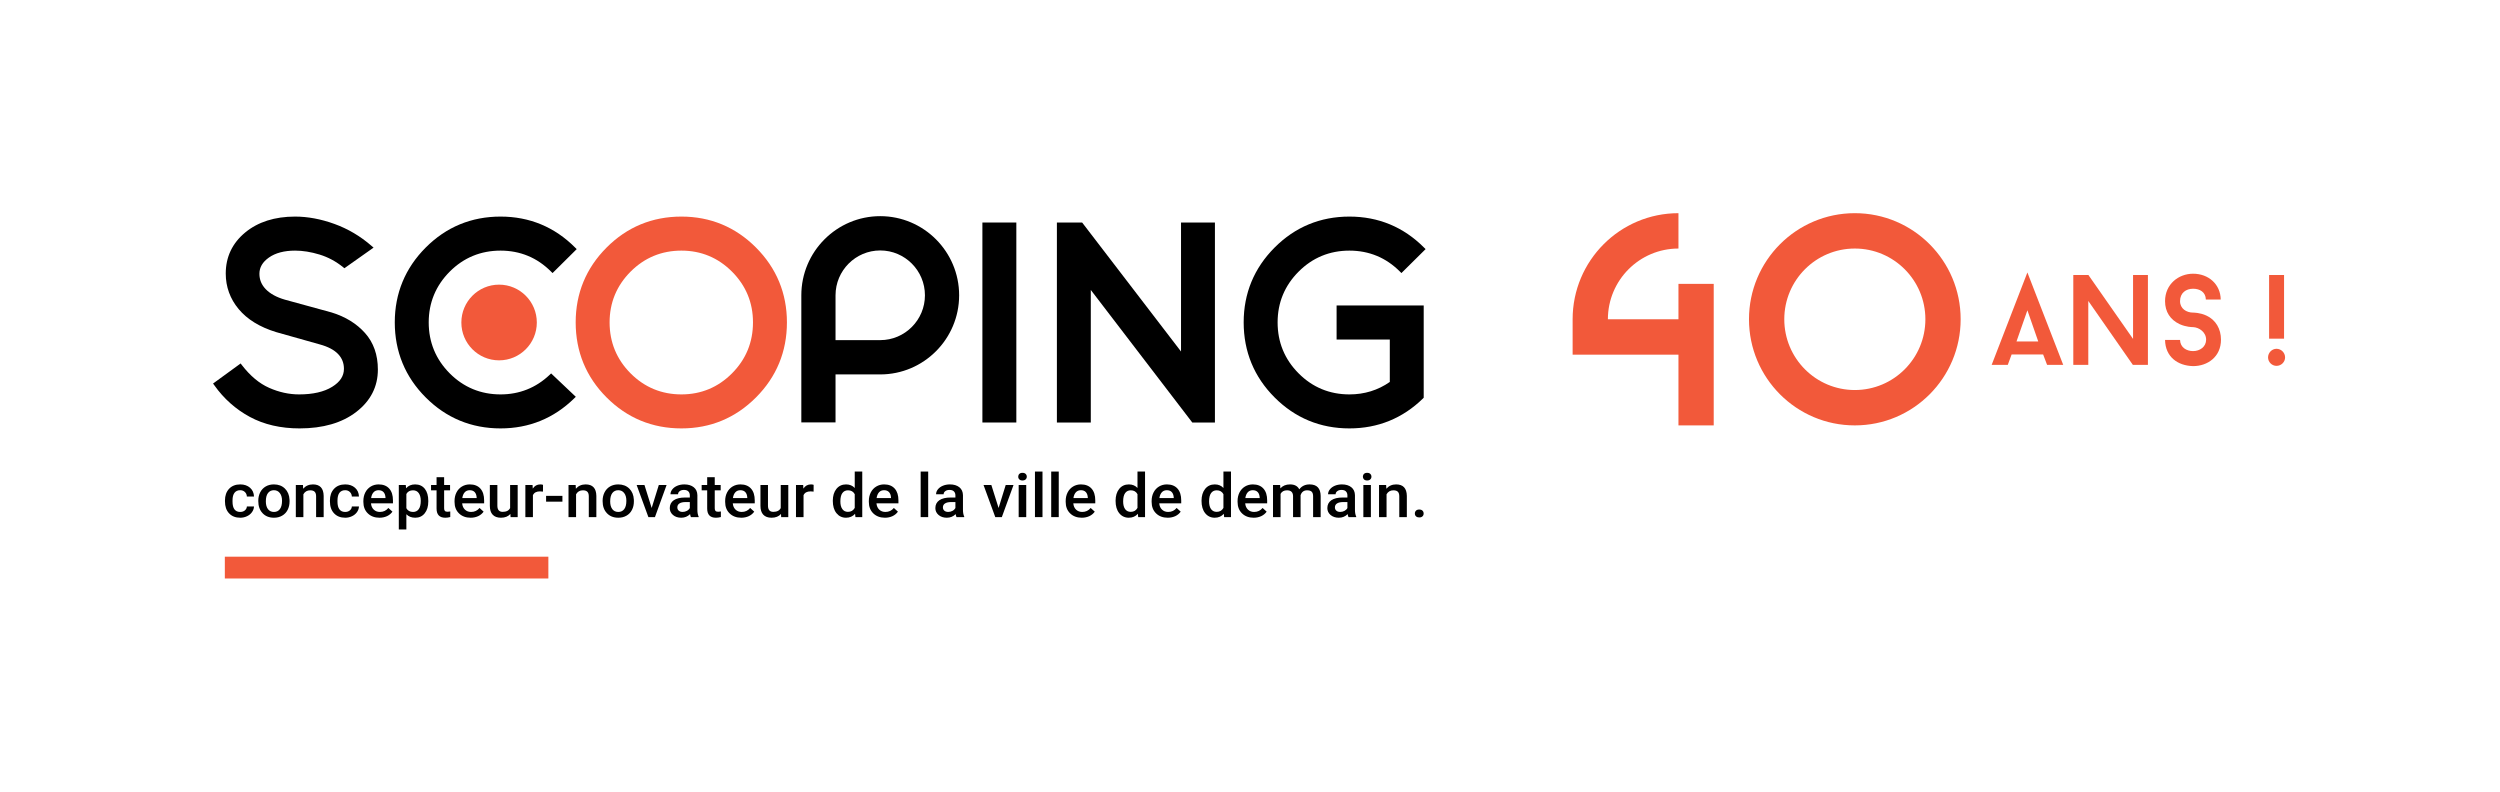 <?xml version="1.0" encoding="UTF-8"?>
<svg xmlns="http://www.w3.org/2000/svg" xmlns:xlink="http://www.w3.org/1999/xlink" width="300px" height="95px" viewBox="0 0 301 95" version="1.1">
<g id="surface1">
<path style=" stroke:none;fill-rule:nonzero;fill:rgb(94.902%,34.902%,22.745%);fill-opacity:1;" d="M 245.992 42.516 L 242.199 42.516 L 241.738 43.77 L 239.797 43.77 L 244.098 32.645 L 248.41 43.77 L 246.469 43.77 Z M 242.785 40.957 L 245.406 40.957 L 244.098 37.203 Z M 242.785 40.957 "/>
<path style=" stroke:none;fill-rule:nonzero;fill:rgb(94.902%,34.902%,22.745%);fill-opacity:1;" d="M 258.609 43.77 L 256.793 43.77 L 251.43 36.074 L 251.43 43.77 L 249.625 43.77 L 249.625 32.953 L 251.445 32.953 L 256.82 40.648 L 256.82 32.953 L 258.609 32.953 Z M 258.609 43.77 "/>
<path style=" stroke:none;fill-rule:nonzero;fill:rgb(94.902%,34.902%,22.745%);fill-opacity:1;" d="M 260.672 40.77 L 262.477 40.77 C 262.504 41.668 263.246 42.113 264.047 42.113 C 264.879 42.113 265.617 41.59 265.617 40.738 C 265.617 39.828 264.77 39.258 264.047 39.227 C 263.953 39.227 263.215 39.227 262.43 38.871 C 261.305 38.344 260.672 37.387 260.672 36.105 C 260.672 34.051 262.305 32.797 264.047 32.797 C 265.91 32.797 267.344 34.066 267.375 35.902 L 265.586 35.902 C 265.559 35.008 264.863 34.605 264.047 34.605 C 263.199 34.605 262.477 35.102 262.477 36.105 C 262.477 37 263.246 37.48 264.047 37.48 C 264.125 37.48 264.879 37.48 265.648 37.836 C 266.789 38.359 267.406 39.457 267.406 40.738 C 267.406 42.809 265.789 43.922 264.047 43.922 C 262.184 43.875 260.703 42.797 260.672 40.77 Z M 260.672 40.77 "/>
<path style=" stroke:none;fill-rule:nonzero;fill:rgb(94.902%,34.902%,22.745%);fill-opacity:1;" d="M 275.125 42.871 C 275.125 43.43 274.66 43.891 274.09 43.891 C 273.535 43.891 273.074 43.43 273.074 42.871 C 273.074 42.316 273.535 41.836 274.09 41.836 C 274.66 41.836 275.125 42.316 275.125 42.871 Z M 275 32.953 L 275 40.617 L 273.199 40.617 L 273.199 32.953 Z M 275 32.953 "/>
<path style=" stroke:none;fill-rule:nonzero;fill:rgb(0%,0%,0%);fill-opacity:1;" d="M 28.918 61.48 C 29.145 61.48 29.336 61.418 29.484 61.293 C 29.633 61.164 29.715 61.012 29.723 60.824 L 30.582 60.824 C 30.57 61.062 30.492 61.289 30.344 61.496 C 30.199 61.707 30 61.871 29.746 61.992 C 29.496 62.113 29.223 62.176 28.93 62.176 C 28.363 62.176 27.914 62 27.582 61.648 C 27.25 61.301 27.086 60.816 27.086 60.199 L 27.086 60.109 C 27.086 59.52 27.25 59.051 27.578 58.695 C 27.91 58.344 28.355 58.164 28.926 58.164 C 29.406 58.164 29.801 58.301 30.105 58.566 C 30.406 58.836 30.566 59.188 30.582 59.625 L 29.723 59.625 C 29.715 59.402 29.633 59.219 29.484 59.078 C 29.336 58.934 29.148 58.863 28.918 58.863 C 28.625 58.863 28.398 58.965 28.238 59.168 C 28.078 59.371 27.996 59.68 27.996 60.094 L 27.996 60.234 C 27.996 60.652 28.074 60.965 28.23 61.172 C 28.391 61.379 28.621 61.48 28.918 61.48 Z M 28.918 61.48 "/>
<path style=" stroke:none;fill-rule:nonzero;fill:rgb(0%,0%,0%);fill-opacity:1;" d="M 31.098 60.133 C 31.098 59.754 31.176 59.414 31.332 59.109 C 31.488 58.809 31.711 58.574 31.996 58.41 C 32.281 58.246 32.605 58.164 32.977 58.164 C 33.523 58.164 33.965 58.332 34.305 58.668 C 34.648 59.004 34.832 59.449 34.859 60.008 L 34.863 60.211 C 34.863 60.59 34.785 60.93 34.633 61.23 C 34.477 61.531 34.258 61.762 33.973 61.926 C 33.688 62.094 33.359 62.176 32.984 62.176 C 32.41 62.176 31.953 61.992 31.613 61.629 C 31.27 61.266 31.098 60.781 31.098 60.176 Z M 32.008 60.211 C 32.008 60.605 32.094 60.918 32.266 61.145 C 32.438 61.367 32.676 61.48 32.984 61.48 C 33.289 61.48 33.527 61.367 33.699 61.137 C 33.871 60.91 33.957 60.574 33.957 60.133 C 33.957 59.742 33.867 59.434 33.691 59.207 C 33.516 58.977 33.277 58.863 32.977 58.863 C 32.68 58.863 32.445 58.977 32.27 59.199 C 32.094 59.426 32.008 59.762 32.008 60.211 Z M 32.008 60.211 "/>
<path style=" stroke:none;fill-rule:nonzero;fill:rgb(0%,0%,0%);fill-opacity:1;" d="M 36.477 58.238 L 36.5 58.684 C 36.801 58.34 37.195 58.164 37.68 58.164 C 38.523 58.164 38.953 58.625 38.969 59.547 L 38.969 62.102 L 38.059 62.102 L 38.059 59.598 C 38.059 59.352 38.004 59.172 37.891 59.055 C 37.781 58.938 37.598 58.875 37.348 58.875 C 36.98 58.875 36.707 59.035 36.527 59.352 L 36.527 62.102 L 35.617 62.102 L 35.617 58.238 Z M 36.477 58.238 "/>
<path style=" stroke:none;fill-rule:nonzero;fill:rgb(0%,0%,0%);fill-opacity:1;" d="M 41.559 61.48 C 41.785 61.48 41.973 61.418 42.121 61.293 C 42.273 61.164 42.352 61.012 42.363 60.824 L 43.219 60.824 C 43.211 61.062 43.129 61.289 42.984 61.496 C 42.836 61.707 42.637 61.871 42.383 61.992 C 42.133 62.113 41.859 62.176 41.57 62.176 C 41 62.176 40.555 62 40.223 61.648 C 39.891 61.301 39.723 60.816 39.723 60.199 L 39.723 60.109 C 39.723 59.52 39.887 59.051 40.219 58.695 C 40.547 58.344 40.996 58.164 41.566 58.164 C 42.047 58.164 42.438 58.301 42.742 58.566 C 43.047 58.836 43.203 59.188 43.219 59.625 L 42.363 59.625 C 42.352 59.402 42.273 59.219 42.125 59.078 C 41.977 58.934 41.785 58.863 41.559 58.863 C 41.262 58.863 41.035 58.965 40.875 59.168 C 40.715 59.371 40.637 59.68 40.633 60.094 L 40.633 60.234 C 40.633 60.652 40.711 60.965 40.871 61.172 C 41.027 61.379 41.258 61.48 41.559 61.48 Z M 41.559 61.48 "/>
<path style=" stroke:none;fill-rule:nonzero;fill:rgb(0%,0%,0%);fill-opacity:1;" d="M 45.688 62.176 C 45.113 62.176 44.645 62 44.289 61.656 C 43.93 61.309 43.75 60.848 43.75 60.27 L 43.75 60.164 C 43.75 59.777 43.828 59.434 43.984 59.129 C 44.141 58.824 44.359 58.59 44.641 58.418 C 44.922 58.25 45.238 58.164 45.586 58.164 C 46.137 58.164 46.562 58.332 46.863 58.668 C 47.164 59.004 47.312 59.48 47.312 60.094 L 47.312 60.445 L 44.668 60.445 C 44.695 60.766 44.805 61.016 45.004 61.203 C 45.199 61.387 45.445 61.48 45.742 61.48 C 46.16 61.48 46.496 61.32 46.758 61 L 47.25 61.445 C 47.086 61.676 46.871 61.855 46.602 61.984 C 46.328 62.109 46.027 62.176 45.688 62.176 Z M 45.582 58.863 C 45.332 58.863 45.129 58.945 44.977 59.113 C 44.824 59.281 44.723 59.512 44.684 59.809 L 46.414 59.809 L 46.414 59.746 C 46.395 59.453 46.312 59.234 46.172 59.086 C 46.031 58.938 45.832 58.863 45.582 58.863 Z M 45.582 58.863 "/>
<path style=" stroke:none;fill-rule:nonzero;fill:rgb(0%,0%,0%);fill-opacity:1;" d="M 51.566 60.211 C 51.566 60.809 51.422 61.285 51.137 61.641 C 50.855 61.996 50.473 62.176 49.992 62.176 C 49.551 62.176 49.195 62.035 48.926 61.758 L 48.926 63.59 L 48.016 63.59 L 48.016 58.238 L 48.855 58.238 L 48.895 58.629 C 49.16 58.32 49.523 58.164 49.98 58.164 C 50.477 58.164 50.863 58.34 51.145 58.691 C 51.426 59.043 51.566 59.531 51.566 60.156 Z M 50.66 60.133 C 50.66 59.75 50.578 59.441 50.418 59.215 C 50.258 58.988 50.027 58.875 49.727 58.875 C 49.355 58.875 49.09 59.023 48.926 59.316 L 48.926 61.031 C 49.09 61.332 49.359 61.48 49.734 61.48 C 50.023 61.48 50.25 61.371 50.414 61.148 C 50.578 60.926 50.66 60.586 50.66 60.133 Z M 50.66 60.133 "/>
<path style=" stroke:none;fill-rule:nonzero;fill:rgb(0%,0%,0%);fill-opacity:1;" d="M 53.473 57.297 L 53.473 58.238 L 54.188 58.238 L 54.188 58.879 L 53.473 58.879 L 53.473 61.039 C 53.473 61.188 53.504 61.293 53.566 61.359 C 53.625 61.422 53.734 61.457 53.891 61.457 C 53.996 61.457 54.102 61.445 54.211 61.422 L 54.211 62.094 C 54.004 62.148 53.805 62.176 53.613 62.176 C 52.914 62.176 52.562 61.805 52.562 61.07 L 52.562 58.879 L 51.898 58.879 L 51.898 58.238 L 52.562 58.238 L 52.562 57.297 Z M 53.473 57.297 "/>
<path style=" stroke:none;fill-rule:nonzero;fill:rgb(0%,0%,0%);fill-opacity:1;" d="M 56.668 62.176 C 56.09 62.176 55.621 62 55.266 61.656 C 54.906 61.309 54.727 60.848 54.727 60.27 L 54.727 60.164 C 54.727 59.777 54.805 59.434 54.961 59.129 C 55.117 58.824 55.336 58.59 55.617 58.418 C 55.898 58.25 56.215 58.164 56.562 58.164 C 57.113 58.164 57.539 58.332 57.84 58.668 C 58.141 59.004 58.289 59.48 58.289 60.094 L 58.289 60.445 L 55.645 60.445 C 55.672 60.766 55.785 61.016 55.98 61.203 C 56.176 61.387 56.422 61.48 56.719 61.48 C 57.137 61.48 57.473 61.32 57.738 61 L 58.227 61.445 C 58.062 61.676 57.848 61.855 57.578 61.984 C 57.305 62.109 57.004 62.176 56.668 62.176 Z M 56.559 58.863 C 56.309 58.863 56.105 58.945 55.953 59.113 C 55.801 59.281 55.703 59.512 55.66 59.809 L 57.391 59.809 L 57.391 59.746 C 57.371 59.453 57.289 59.234 57.148 59.086 C 57.008 58.938 56.809 58.863 56.559 58.863 Z M 56.559 58.863 "/>
<path style=" stroke:none;fill-rule:nonzero;fill:rgb(0%,0%,0%);fill-opacity:1;" d="M 61.449 61.723 C 61.184 62.023 60.801 62.176 60.312 62.176 C 59.871 62.176 59.539 62.051 59.312 61.805 C 59.086 61.562 58.977 61.207 58.977 60.742 L 58.977 58.238 L 59.883 58.238 L 59.883 60.73 C 59.883 61.223 60.098 61.469 60.523 61.469 C 60.965 61.469 61.266 61.316 61.418 61.012 L 61.418 58.238 L 62.328 58.238 L 62.328 62.102 L 61.473 62.102 Z M 61.449 61.723 "/>
<path style=" stroke:none;fill-rule:nonzero;fill:rgb(0%,0%,0%);fill-opacity:1;" d="M 65.375 59.031 C 65.254 59.012 65.133 59.004 65.004 59.004 C 64.586 59.004 64.309 59.152 64.164 59.461 L 64.164 62.102 L 63.254 62.102 L 63.254 58.238 L 64.121 58.238 L 64.145 58.668 C 64.363 58.332 64.668 58.164 65.055 58.164 C 65.188 58.164 65.293 58.184 65.379 58.215 Z M 65.375 59.031 "/>
<path style=" stroke:none;fill-rule:nonzero;fill:rgb(0%,0%,0%);fill-opacity:1;" d="M 67.715 60.242 L 65.75 60.242 L 65.75 59.543 L 67.715 59.543 Z M 67.715 60.242 "/>
<path style=" stroke:none;fill-rule:nonzero;fill:rgb(0%,0%,0%);fill-opacity:1;" d="M 69.309 58.238 L 69.336 58.684 C 69.633 58.34 70.027 58.164 70.512 58.164 C 71.355 58.164 71.785 58.625 71.801 59.547 L 71.801 62.102 L 70.891 62.102 L 70.891 59.598 C 70.891 59.352 70.836 59.172 70.723 59.055 C 70.613 58.938 70.434 58.875 70.18 58.875 C 69.812 58.875 69.539 59.035 69.359 59.352 L 69.359 62.102 L 68.449 62.102 L 68.449 58.238 Z M 69.309 58.238 "/>
<path style=" stroke:none;fill-rule:nonzero;fill:rgb(0%,0%,0%);fill-opacity:1;" d="M 72.555 60.133 C 72.555 59.754 72.637 59.414 72.793 59.109 C 72.949 58.809 73.172 58.574 73.453 58.41 C 73.738 58.246 74.066 58.164 74.434 58.164 C 74.98 58.164 75.426 58.332 75.766 58.668 C 76.105 59.004 76.289 59.449 76.316 60.008 L 76.32 60.211 C 76.32 60.59 76.246 60.93 76.09 61.23 C 75.938 61.531 75.719 61.762 75.434 61.926 C 75.148 62.094 74.816 62.176 74.441 62.176 C 73.871 62.176 73.414 61.992 73.07 61.629 C 72.727 61.266 72.555 60.781 72.555 60.176 Z M 73.465 60.211 C 73.465 60.605 73.551 60.918 73.723 61.145 C 73.895 61.367 74.137 61.48 74.441 61.48 C 74.75 61.48 74.988 61.367 75.16 61.137 C 75.332 60.91 75.414 60.574 75.414 60.133 C 75.414 59.742 75.328 59.434 75.152 59.207 C 74.977 58.977 74.738 58.863 74.434 58.863 C 74.137 58.863 73.902 58.977 73.727 59.199 C 73.555 59.426 73.465 59.762 73.465 60.211 Z M 73.465 60.211 "/>
<path style=" stroke:none;fill-rule:nonzero;fill:rgb(0%,0%,0%);fill-opacity:1;" d="M 78.461 61.004 L 79.32 58.238 L 80.258 58.238 L 78.855 62.102 L 78.066 62.102 L 76.652 58.238 L 77.594 58.238 Z M 78.461 61.004 "/>
<path style=" stroke:none;fill-rule:nonzero;fill:rgb(0%,0%,0%);fill-opacity:1;" d="M 83.188 62.102 C 83.148 62.027 83.113 61.91 83.086 61.742 C 82.793 62.031 82.441 62.176 82.02 62.176 C 81.613 62.176 81.281 62.062 81.027 61.844 C 80.77 61.621 80.641 61.348 80.641 61.02 C 80.641 60.609 80.801 60.293 81.121 60.07 C 81.441 59.852 81.898 59.742 82.496 59.742 L 83.055 59.742 L 83.055 59.488 C 83.055 59.289 82.996 59.129 82.879 59.008 C 82.762 58.887 82.582 58.828 82.344 58.828 C 82.137 58.828 81.965 58.875 81.836 58.977 C 81.703 59.074 81.637 59.199 81.637 59.352 L 80.727 59.352 C 80.727 59.141 80.801 58.941 80.949 58.758 C 81.094 58.574 81.293 58.43 81.547 58.324 C 81.801 58.219 82.082 58.164 82.395 58.164 C 82.871 58.164 83.246 58.281 83.531 58.508 C 83.812 58.734 83.957 59.055 83.965 59.465 L 83.965 61.211 C 83.965 61.559 84.016 61.836 84.117 62.043 L 84.117 62.102 Z M 82.188 61.477 C 82.371 61.477 82.539 61.438 82.695 61.352 C 82.855 61.27 82.973 61.156 83.055 61.016 L 83.055 60.289 L 82.562 60.289 C 82.227 60.289 81.973 60.344 81.805 60.457 C 81.633 60.566 81.551 60.727 81.551 60.93 C 81.551 61.098 81.609 61.23 81.723 61.328 C 81.84 61.43 81.996 61.477 82.188 61.477 Z M 82.188 61.477 "/>
<path style=" stroke:none;fill-rule:nonzero;fill:rgb(0%,0%,0%);fill-opacity:1;" d="M 86.055 57.297 L 86.055 58.238 L 86.77 58.238 L 86.77 58.879 L 86.055 58.879 L 86.055 61.039 C 86.055 61.188 86.086 61.293 86.148 61.359 C 86.207 61.422 86.316 61.457 86.477 61.457 C 86.578 61.457 86.688 61.445 86.793 61.422 L 86.793 62.094 C 86.586 62.148 86.387 62.176 86.195 62.176 C 85.496 62.176 85.145 61.805 85.145 61.07 L 85.145 58.879 L 84.48 58.879 L 84.48 58.238 L 85.145 58.238 L 85.145 57.297 Z M 86.055 57.297 "/>
<path style=" stroke:none;fill-rule:nonzero;fill:rgb(0%,0%,0%);fill-opacity:1;" d="M 89.25 62.176 C 88.672 62.176 88.203 62 87.848 61.656 C 87.488 61.309 87.309 60.848 87.309 60.27 L 87.309 60.164 C 87.309 59.777 87.387 59.434 87.543 59.129 C 87.699 58.824 87.918 58.59 88.199 58.418 C 88.48 58.25 88.797 58.164 89.145 58.164 C 89.695 58.164 90.121 58.332 90.422 58.668 C 90.723 59.004 90.871 59.48 90.871 60.094 L 90.871 60.445 L 88.227 60.445 C 88.254 60.766 88.367 61.016 88.562 61.203 C 88.758 61.387 89.004 61.48 89.301 61.48 C 89.719 61.48 90.059 61.32 90.32 61 L 90.809 61.445 C 90.648 61.676 90.43 61.855 90.16 61.984 C 89.891 62.109 89.586 62.176 89.25 62.176 Z M 89.141 58.863 C 88.891 58.863 88.688 58.945 88.535 59.113 C 88.383 59.281 88.285 59.512 88.242 59.809 L 89.973 59.809 L 89.973 59.746 C 89.953 59.453 89.875 59.234 89.73 59.086 C 89.59 58.938 89.391 58.863 89.141 58.863 Z M 89.141 58.863 "/>
<path style=" stroke:none;fill-rule:nonzero;fill:rgb(0%,0%,0%);fill-opacity:1;" d="M 94.031 61.723 C 93.766 62.023 93.383 62.176 92.895 62.176 C 92.453 62.176 92.121 62.051 91.895 61.805 C 91.668 61.562 91.559 61.207 91.559 60.742 L 91.559 58.238 L 92.465 58.238 L 92.465 60.73 C 92.465 61.223 92.68 61.469 93.105 61.469 C 93.547 61.469 93.848 61.316 94 61.012 L 94 58.238 L 94.91 58.238 L 94.91 62.102 L 94.055 62.102 Z M 94.031 61.723 "/>
<path style=" stroke:none;fill-rule:nonzero;fill:rgb(0%,0%,0%);fill-opacity:1;" d="M 97.957 59.031 C 97.836 59.012 97.715 59.004 97.586 59.004 C 97.168 59.004 96.891 59.152 96.746 59.461 L 96.746 62.102 L 95.836 62.102 L 95.836 58.238 L 96.703 58.238 L 96.727 58.668 C 96.945 58.332 97.25 58.164 97.641 58.164 C 97.77 58.164 97.875 58.184 97.961 58.215 Z M 97.957 59.031 "/>
<path style=" stroke:none;fill-rule:nonzero;fill:rgb(0%,0%,0%);fill-opacity:1;" d="M 100.27 60.141 C 100.27 59.547 100.414 59.066 100.703 58.707 C 100.992 58.348 101.383 58.164 101.867 58.164 C 102.297 58.164 102.645 58.309 102.91 58.594 L 102.91 56.617 L 103.816 56.617 L 103.816 62.102 L 102.996 62.102 L 102.949 61.703 C 102.676 62.016 102.312 62.176 101.859 62.176 C 101.387 62.176 101.004 61.992 100.711 61.629 C 100.414 61.262 100.27 60.77 100.27 60.141 Z M 101.18 60.215 C 101.18 60.609 101.258 60.914 101.418 61.137 C 101.574 61.355 101.801 61.469 102.094 61.469 C 102.465 61.469 102.734 61.309 102.91 60.992 L 102.91 59.34 C 102.742 59.031 102.473 58.875 102.102 58.875 C 101.805 58.875 101.578 58.988 101.418 59.211 C 101.258 59.434 101.18 59.77 101.18 60.215 Z M 101.18 60.215 "/>
<path style=" stroke:none;fill-rule:nonzero;fill:rgb(0%,0%,0%);fill-opacity:1;" d="M 106.551 62.176 C 105.973 62.176 105.508 62 105.148 61.656 C 104.789 61.309 104.609 60.848 104.609 60.27 L 104.609 60.164 C 104.609 59.777 104.688 59.434 104.844 59.129 C 105 58.824 105.219 58.59 105.504 58.418 C 105.785 58.25 106.098 58.164 106.445 58.164 C 106.996 58.164 107.422 58.332 107.723 58.668 C 108.023 59.004 108.172 59.48 108.172 60.094 L 108.172 60.445 L 105.527 60.445 C 105.555 60.766 105.668 61.016 105.863 61.203 C 106.059 61.387 106.305 61.48 106.602 61.48 C 107.02 61.48 107.359 61.32 107.621 61 L 108.109 61.445 C 107.949 61.676 107.73 61.855 107.461 61.984 C 107.191 62.109 106.887 62.176 106.551 62.176 Z M 106.441 58.863 C 106.191 58.863 105.988 58.945 105.836 59.113 C 105.684 59.281 105.586 59.512 105.543 59.809 L 107.277 59.809 L 107.277 59.746 C 107.258 59.453 107.176 59.234 107.031 59.086 C 106.891 58.938 106.691 58.863 106.441 58.863 Z M 106.441 58.863 "/>
<path style=" stroke:none;fill-rule:nonzero;fill:rgb(0%,0%,0%);fill-opacity:1;" d="M 111.754 62.102 L 110.848 62.102 L 110.848 56.617 L 111.754 56.617 Z M 111.754 62.102 "/>
<path style=" stroke:none;fill-rule:nonzero;fill:rgb(0%,0%,0%);fill-opacity:1;" d="M 115.164 62.102 C 115.125 62.027 115.09 61.91 115.062 61.742 C 114.77 62.031 114.418 62.176 113.996 62.176 C 113.59 62.176 113.258 62.062 113.004 61.844 C 112.746 61.621 112.617 61.348 112.617 61.02 C 112.617 60.609 112.777 60.293 113.098 60.07 C 113.418 59.852 113.875 59.742 114.473 59.742 L 115.031 59.742 L 115.031 59.488 C 115.031 59.289 114.973 59.129 114.855 59.008 C 114.738 58.887 114.559 58.828 114.32 58.828 C 114.113 58.828 113.941 58.875 113.812 58.977 C 113.68 59.074 113.613 59.199 113.613 59.352 L 112.703 59.352 C 112.703 59.141 112.777 58.941 112.922 58.758 C 113.07 58.574 113.27 58.43 113.523 58.324 C 113.777 58.219 114.059 58.164 114.371 58.164 C 114.848 58.164 115.223 58.281 115.508 58.508 C 115.789 58.734 115.934 59.055 115.941 59.465 L 115.941 61.211 C 115.941 61.559 115.992 61.836 116.094 62.043 L 116.094 62.102 Z M 114.164 61.477 C 114.348 61.477 114.516 61.438 114.672 61.352 C 114.832 61.27 114.949 61.156 115.031 61.016 L 115.031 60.289 L 114.539 60.289 C 114.203 60.289 113.949 60.344 113.781 60.457 C 113.609 60.566 113.527 60.727 113.527 60.93 C 113.527 61.098 113.586 61.23 113.699 61.328 C 113.816 61.43 113.973 61.477 114.164 61.477 Z M 114.164 61.477 "/>
<path style=" stroke:none;fill-rule:nonzero;fill:rgb(0%,0%,0%);fill-opacity:1;" d="M 120.23 61.004 L 121.086 58.238 L 122.027 58.238 L 120.621 62.102 L 119.832 62.102 L 118.418 58.238 L 119.359 58.238 Z M 120.23 61.004 "/>
<path style=" stroke:none;fill-rule:nonzero;fill:rgb(0%,0%,0%);fill-opacity:1;" d="M 122.594 57.234 C 122.594 57.102 122.637 56.988 122.727 56.902 C 122.816 56.812 122.941 56.77 123.105 56.77 C 123.27 56.77 123.398 56.812 123.488 56.902 C 123.578 56.988 123.625 57.102 123.625 57.234 C 123.625 57.363 123.578 57.473 123.488 57.559 C 123.398 57.648 123.27 57.691 123.105 57.691 C 122.941 57.691 122.816 57.648 122.727 57.559 C 122.637 57.473 122.594 57.363 122.594 57.234 Z M 123.559 62.102 L 122.648 62.102 L 122.648 58.238 L 123.559 58.238 Z M 123.559 62.102 "/>
<path style=" stroke:none;fill-rule:nonzero;fill:rgb(0%,0%,0%);fill-opacity:1;" d="M 125.516 62.102 L 124.609 62.102 L 124.609 56.617 L 125.516 56.617 Z M 125.516 62.102 "/>
<path style=" stroke:none;fill-rule:nonzero;fill:rgb(0%,0%,0%);fill-opacity:1;" d="M 127.473 62.102 L 126.566 62.102 L 126.566 56.617 L 127.473 56.617 Z M 127.473 62.102 "/>
<path style=" stroke:none;fill-rule:nonzero;fill:rgb(0%,0%,0%);fill-opacity:1;" d="M 130.246 62.176 C 129.672 62.176 129.203 62 128.848 61.656 C 128.488 61.309 128.309 60.848 128.309 60.27 L 128.309 60.164 C 128.309 59.777 128.387 59.434 128.543 59.129 C 128.699 58.824 128.918 58.59 129.199 58.418 C 129.48 58.25 129.797 58.164 130.141 58.164 C 130.695 58.164 131.121 58.332 131.422 58.668 C 131.723 59.004 131.871 59.48 131.871 60.094 L 131.871 60.445 L 129.227 60.445 C 129.254 60.766 129.363 61.016 129.559 61.203 C 129.758 61.387 130.004 61.48 130.301 61.48 C 130.715 61.48 131.055 61.32 131.316 61 L 131.809 61.445 C 131.645 61.676 131.43 61.855 131.16 61.984 C 130.887 62.109 130.582 62.176 130.246 62.176 Z M 130.141 58.863 C 129.891 58.863 129.688 58.945 129.535 59.113 C 129.383 59.281 129.281 59.512 129.242 59.809 L 130.973 59.809 L 130.973 59.746 C 130.953 59.453 130.871 59.234 130.73 59.086 C 130.59 58.938 130.391 58.863 130.141 58.863 Z M 130.141 58.863 "/>
<path style=" stroke:none;fill-rule:nonzero;fill:rgb(0%,0%,0%);fill-opacity:1;" d="M 134.316 60.141 C 134.316 59.547 134.461 59.066 134.75 58.707 C 135.039 58.348 135.426 58.164 135.914 58.164 C 136.344 58.164 136.691 58.309 136.953 58.594 L 136.953 56.617 L 137.863 56.617 L 137.863 62.102 L 137.039 62.102 L 136.996 61.703 C 136.723 62.016 136.359 62.176 135.906 62.176 C 135.434 62.176 135.047 61.992 134.754 61.629 C 134.461 61.262 134.316 60.77 134.316 60.141 Z M 135.227 60.215 C 135.227 60.609 135.305 60.914 135.461 61.137 C 135.621 61.355 135.848 61.469 136.137 61.469 C 136.508 61.469 136.781 61.309 136.953 60.992 L 136.953 59.34 C 136.785 59.031 136.516 58.875 136.145 58.875 C 135.852 58.875 135.625 58.988 135.465 59.211 C 135.305 59.434 135.227 59.77 135.227 60.215 Z M 135.227 60.215 "/>
<path style=" stroke:none;fill-rule:nonzero;fill:rgb(0%,0%,0%);fill-opacity:1;" d="M 140.598 62.176 C 140.02 62.176 139.551 62 139.195 61.656 C 138.836 61.309 138.656 60.848 138.656 60.27 L 138.656 60.164 C 138.656 59.777 138.734 59.434 138.891 59.129 C 139.047 58.824 139.266 58.59 139.547 58.418 C 139.828 58.25 140.145 58.164 140.492 58.164 C 141.043 58.164 141.469 58.332 141.77 58.668 C 142.07 59.004 142.219 59.48 142.219 60.094 L 142.219 60.445 L 139.574 60.445 C 139.602 60.766 139.711 61.016 139.91 61.203 C 140.105 61.387 140.352 61.48 140.648 61.48 C 141.066 61.48 141.402 61.32 141.668 61 L 142.156 61.445 C 141.992 61.676 141.777 61.855 141.508 61.984 C 141.234 62.109 140.934 62.176 140.598 62.176 Z M 140.488 58.863 C 140.238 58.863 140.035 58.945 139.883 59.113 C 139.73 59.281 139.633 59.512 139.59 59.809 L 141.32 59.809 L 141.32 59.746 C 141.301 59.453 141.219 59.234 141.078 59.086 C 140.938 58.938 140.738 58.863 140.488 58.863 Z M 140.488 58.863 "/>
<path style=" stroke:none;fill-rule:nonzero;fill:rgb(0%,0%,0%);fill-opacity:1;" d="M 144.664 60.141 C 144.664 59.547 144.809 59.066 145.098 58.707 C 145.387 58.348 145.773 58.164 146.262 58.164 C 146.691 58.164 147.039 58.309 147.301 58.594 L 147.301 56.617 L 148.211 56.617 L 148.211 62.102 L 147.387 62.102 L 147.344 61.703 C 147.07 62.016 146.707 62.176 146.254 62.176 C 145.781 62.176 145.395 61.992 145.102 61.629 C 144.809 61.262 144.664 60.77 144.664 60.141 Z M 145.574 60.215 C 145.574 60.609 145.652 60.914 145.809 61.137 C 145.969 61.355 146.195 61.469 146.484 61.469 C 146.859 61.469 147.129 61.309 147.301 60.992 L 147.301 59.34 C 147.133 59.031 146.867 58.875 146.492 58.875 C 146.199 58.875 145.973 58.988 145.812 59.211 C 145.652 59.434 145.574 59.77 145.574 60.215 Z M 145.574 60.215 "/>
<path style=" stroke:none;fill-rule:nonzero;fill:rgb(0%,0%,0%);fill-opacity:1;" d="M 150.945 62.176 C 150.367 62.176 149.898 62 149.543 61.656 C 149.184 61.309 149.004 60.848 149.004 60.27 L 149.004 60.164 C 149.004 59.777 149.082 59.434 149.238 59.129 C 149.395 58.824 149.613 58.59 149.895 58.418 C 150.176 58.25 150.492 58.164 150.84 58.164 C 151.391 58.164 151.816 58.332 152.117 58.668 C 152.418 59.004 152.566 59.48 152.566 60.094 L 152.566 60.445 L 149.922 60.445 C 149.949 60.766 150.062 61.016 150.258 61.203 C 150.453 61.387 150.699 61.48 150.996 61.48 C 151.414 61.48 151.754 61.32 152.016 61 L 152.504 61.445 C 152.344 61.676 152.125 61.855 151.855 61.984 C 151.582 62.109 151.281 62.176 150.945 62.176 Z M 150.836 58.863 C 150.586 58.863 150.383 58.945 150.23 59.113 C 150.078 59.281 149.98 59.512 149.938 59.809 L 151.668 59.809 L 151.668 59.746 C 151.648 59.453 151.57 59.234 151.426 59.086 C 151.285 58.938 151.086 58.863 150.836 58.863 Z M 150.836 58.863 "/>
<path style=" stroke:none;fill-rule:nonzero;fill:rgb(0%,0%,0%);fill-opacity:1;" d="M 154.129 58.238 L 154.156 58.641 C 154.438 58.324 154.828 58.164 155.32 58.164 C 155.863 58.164 156.234 58.363 156.434 58.758 C 156.727 58.363 157.141 58.164 157.676 58.164 C 158.121 58.164 158.457 58.285 158.672 58.52 C 158.891 58.754 159.004 59.102 159.008 59.562 L 159.008 62.102 L 158.098 62.102 L 158.098 59.59 C 158.098 59.344 158.043 59.164 157.93 59.047 C 157.816 58.934 157.633 58.875 157.371 58.875 C 157.164 58.875 156.996 58.93 156.867 59.035 C 156.734 59.141 156.645 59.281 156.59 59.453 L 156.594 62.102 L 155.684 62.102 L 155.684 59.559 C 155.672 59.105 155.43 58.875 154.957 58.875 C 154.59 58.875 154.332 59.02 154.18 59.301 L 154.18 62.102 L 153.27 62.102 L 153.27 58.238 Z M 154.129 58.238 "/>
<path style=" stroke:none;fill-rule:nonzero;fill:rgb(0%,0%,0%);fill-opacity:1;" d="M 162.363 62.102 C 162.32 62.027 162.285 61.91 162.258 61.742 C 161.969 62.031 161.613 62.176 161.195 62.176 C 160.789 62.176 160.457 62.062 160.199 61.844 C 159.941 61.621 159.812 61.348 159.812 61.02 C 159.812 60.609 159.973 60.293 160.293 60.07 C 160.613 59.852 161.074 59.742 161.668 59.742 L 162.227 59.742 L 162.227 59.488 C 162.227 59.289 162.168 59.129 162.051 59.008 C 161.934 58.887 161.754 58.828 161.516 58.828 C 161.309 58.828 161.141 58.875 161.008 58.977 C 160.875 59.074 160.809 59.199 160.809 59.352 L 159.898 59.352 C 159.898 59.141 159.973 58.941 160.121 58.758 C 160.266 58.574 160.469 58.43 160.719 58.324 C 160.973 58.219 161.258 58.164 161.57 58.164 C 162.043 58.164 162.422 58.281 162.703 58.508 C 162.984 58.734 163.129 59.055 163.137 59.465 L 163.137 61.211 C 163.137 61.559 163.188 61.836 163.289 62.043 L 163.289 62.102 Z M 161.363 61.477 C 161.543 61.477 161.711 61.438 161.871 61.352 C 162.027 61.27 162.148 61.156 162.227 61.016 L 162.227 60.289 L 161.738 60.289 C 161.398 60.289 161.148 60.344 160.977 60.457 C 160.809 60.566 160.723 60.727 160.723 60.93 C 160.723 61.098 160.781 61.23 160.898 61.328 C 161.012 61.43 161.168 61.477 161.363 61.477 Z M 161.363 61.477 "/>
<path style=" stroke:none;fill-rule:nonzero;fill:rgb(0%,0%,0%);fill-opacity:1;" d="M 164.09 57.234 C 164.09 57.102 164.137 56.988 164.223 56.902 C 164.312 56.812 164.438 56.77 164.605 56.77 C 164.77 56.77 164.895 56.812 164.984 56.902 C 165.074 56.988 165.121 57.102 165.121 57.234 C 165.121 57.363 165.074 57.473 164.984 57.559 C 164.895 57.648 164.77 57.691 164.605 57.691 C 164.438 57.691 164.312 57.648 164.223 57.559 C 164.137 57.473 164.09 57.363 164.09 57.234 Z M 165.055 62.102 L 164.148 62.102 L 164.148 58.238 L 165.055 58.238 Z M 165.055 62.102 "/>
<path style=" stroke:none;fill-rule:nonzero;fill:rgb(0%,0%,0%);fill-opacity:1;" d="M 166.891 58.238 L 166.918 58.684 C 167.215 58.34 167.609 58.164 168.094 58.164 C 168.938 58.164 169.367 58.625 169.383 59.547 L 169.383 62.102 L 168.473 62.102 L 168.473 59.598 C 168.473 59.352 168.418 59.172 168.309 59.055 C 168.195 58.938 168.016 58.875 167.762 58.875 C 167.395 58.875 167.121 59.035 166.941 59.352 L 166.941 62.102 L 166.035 62.102 L 166.035 58.238 Z M 166.891 58.238 "/>
<path style=" stroke:none;fill-rule:nonzero;fill:rgb(0%,0%,0%);fill-opacity:1;" d="M 170.875 61.188 C 171.047 61.188 171.176 61.234 171.27 61.324 C 171.363 61.418 171.406 61.531 171.406 61.672 C 171.406 61.805 171.363 61.918 171.27 62.008 C 171.176 62.098 171.047 62.141 170.875 62.141 C 170.715 62.141 170.586 62.098 170.492 62.012 C 170.395 61.922 170.348 61.809 170.348 61.672 C 170.348 61.531 170.395 61.418 170.488 61.324 C 170.578 61.234 170.711 61.188 170.875 61.188 Z M 170.875 61.188 "/>
<path style=" stroke:none;fill-rule:nonzero;fill:rgb(94.902%,34.902%,22.745%);fill-opacity:1;" d="M 27.07 66.867 L 66.023 66.867 L 66.023 69.492 L 27.07 69.492 Z M 27.07 66.867 "/>
<path style=" stroke:none;fill-rule:nonzero;fill:rgb(0%,0%,0%);fill-opacity:1;" d="M 39.922 37.461 L 34.289 35.918 C 33.297 35.629 32.527 35.207 32 34.664 C 31.484 34.129 31.234 33.52 31.234 32.805 C 31.234 32.031 31.609 31.395 32.375 30.852 C 33.16 30.297 34.223 30.016 35.527 30.016 C 36.445 30.016 37.434 30.172 38.469 30.488 C 39.492 30.801 40.449 31.312 41.312 32.012 L 41.465 32.137 L 44.977 29.656 L 44.723 29.438 C 43.395 28.281 41.898 27.395 40.27 26.805 C 38.645 26.215 37.047 25.918 35.527 25.918 C 33.082 25.918 31.062 26.562 29.523 27.832 C 27.969 29.117 27.18 30.781 27.18 32.777 C 27.18 34.375 27.703 35.816 28.734 37.055 C 29.758 38.289 31.27 39.219 33.234 39.824 L 38.504 41.309 C 39.496 41.578 40.238 41.973 40.715 42.477 C 41.184 42.973 41.41 43.555 41.41 44.25 C 41.41 45.113 40.949 45.82 40 46.41 C 39.023 47.02 37.68 47.328 36.012 47.328 C 34.801 47.328 33.586 47.062 32.402 46.535 C 31.223 46.016 30.121 45.094 29.129 43.805 L 28.973 43.602 L 25.652 46.02 L 25.805 46.23 C 26.941 47.836 28.379 49.117 30.078 50.035 C 31.781 50.957 33.797 51.422 36.066 51.422 C 38.883 51.422 41.18 50.758 42.891 49.441 C 44.621 48.109 45.496 46.395 45.496 44.336 C 45.496 42.566 44.977 41.086 43.949 39.938 C 42.934 38.801 41.582 37.969 39.922 37.461 Z M 39.922 37.461 "/>
<path style=" stroke:none;fill-rule:nonzero;fill:rgb(0%,0%,0%);fill-opacity:1;" d="M 66.176 44.973 C 64.527 46.535 62.535 47.328 60.266 47.328 C 57.883 47.328 55.824 46.477 54.145 44.793 C 52.469 43.109 51.617 41.047 51.617 38.656 C 51.617 36.285 52.469 34.23 54.145 32.547 C 55.82 30.867 57.883 30.016 60.266 30.016 C 62.629 30.016 64.672 30.863 66.34 32.535 L 66.527 32.719 L 69.434 29.836 L 69.246 29.648 C 66.777 27.172 63.754 25.918 60.266 25.918 C 56.754 25.918 53.723 27.172 51.254 29.648 C 48.785 32.125 47.531 35.156 47.531 38.656 C 47.531 42.176 48.785 45.219 51.254 47.691 C 53.723 50.168 56.754 51.422 60.266 51.422 C 63.699 51.422 66.68 50.207 69.129 47.809 L 69.328 47.617 L 66.355 44.801 Z M 66.176 44.973 "/>
<path style=" stroke:none;fill-rule:nonzero;fill:rgb(94.902%,34.902%,22.745%);fill-opacity:1;" d="M 82.043 25.918 C 78.531 25.918 75.5 27.172 73.031 29.648 C 70.562 32.125 69.312 35.156 69.312 38.656 C 69.312 42.176 70.562 45.219 73.031 47.691 C 75.5 50.168 78.531 51.422 82.043 51.422 C 85.535 51.422 88.555 50.168 91.023 47.691 C 93.492 45.215 94.746 42.176 94.746 38.656 C 94.746 35.156 93.492 32.125 91.023 29.648 C 88.555 27.172 85.531 25.918 82.043 25.918 Z M 82.043 47.328 C 79.66 47.328 77.602 46.477 75.922 44.793 C 74.246 43.109 73.395 41.047 73.395 38.656 C 73.395 36.285 74.246 34.23 75.922 32.547 C 77.602 30.867 79.66 30.016 82.043 30.016 C 84.406 30.016 86.457 30.867 88.133 32.547 C 89.812 34.23 90.66 36.285 90.66 38.656 C 90.66 41.047 89.812 43.109 88.133 44.793 C 86.457 46.477 84.406 47.328 82.043 47.328 Z M 82.043 47.328 "/>
<path style=" stroke:none;fill-rule:nonzero;fill:rgb(0%,0%,0%);fill-opacity:1;" d="M 105.98 25.867 C 100.742 25.867 96.48 30.141 96.48 35.395 L 96.48 50.699 L 100.598 50.699 L 100.598 44.922 L 105.98 44.922 C 111.219 44.922 115.48 40.648 115.48 35.395 C 115.48 30.141 111.219 25.867 105.98 25.867 Z M 105.98 40.793 L 100.598 40.793 L 100.598 35.395 C 100.598 32.418 103.012 29.996 105.98 29.996 C 108.949 29.996 111.363 32.418 111.363 35.395 C 111.363 38.371 108.949 40.793 105.98 40.793 Z M 105.98 40.793 "/>
<path style=" stroke:none;fill-rule:nonzero;fill:rgb(0%,0%,0%);fill-opacity:1;" d="M 118.281 26.633 L 122.367 26.633 L 122.367 50.711 L 118.281 50.711 Z M 118.281 26.633 "/>
<path style=" stroke:none;fill-rule:nonzero;fill:rgb(0%,0%,0%);fill-opacity:1;" d="M 142.195 42.164 L 130.289 26.633 L 127.25 26.633 L 127.25 50.711 L 131.332 50.711 L 131.332 34.75 L 143.551 50.711 L 146.277 50.711 L 146.277 26.633 L 142.195 26.633 Z M 142.195 42.164 "/>
<path style=" stroke:none;fill-rule:nonzero;fill:rgb(0%,0%,0%);fill-opacity:1;" d="M 160.926 40.719 L 167.332 40.719 L 167.332 45.828 C 165.91 46.824 164.273 47.328 162.469 47.328 C 160.086 47.328 158.027 46.477 156.352 44.793 C 154.672 43.109 153.824 41.047 153.824 38.656 C 153.824 36.285 154.672 34.23 156.352 32.547 C 158.027 30.867 160.086 30.016 162.469 30.016 C 164.832 30.016 166.879 30.863 168.547 32.535 L 168.73 32.719 L 171.641 29.836 L 171.453 29.648 C 168.984 27.172 165.961 25.918 162.469 25.918 C 158.961 25.918 155.93 27.172 153.461 29.648 C 150.992 32.125 149.738 35.156 149.738 38.656 C 149.738 42.176 150.992 45.219 153.461 47.691 C 155.93 50.168 158.961 51.422 162.469 51.422 C 165.902 51.422 168.887 50.207 171.336 47.809 L 171.414 47.73 L 171.414 36.621 L 160.926 36.621 Z M 160.926 40.719 "/>
<path style=" stroke:none;fill-rule:nonzero;fill:rgb(94.902%,34.902%,22.745%);fill-opacity:1;" d="M 64.633 38.672 C 64.633 41.188 62.598 43.227 60.09 43.227 C 57.578 43.227 55.547 41.188 55.547 38.672 C 55.547 36.156 57.578 34.113 60.09 34.113 C 62.598 34.113 64.633 36.156 64.633 38.672 Z M 64.633 38.672 "/>
<path style=" stroke:none;fill-rule:nonzero;fill:rgb(94.902%,34.902%,22.745%);fill-opacity:1;" d="M 202.086 34.023 L 202.086 38.281 L 193.59 38.281 C 193.59 33.578 197.395 29.766 202.086 29.766 L 202.086 25.508 C 195.047 25.508 189.344 31.227 189.344 38.281 L 189.344 42.543 L 202.086 42.543 L 202.086 51.059 L 206.332 51.059 L 206.332 34.023 Z M 202.086 34.023 "/>
<path style=" stroke:none;fill-rule:nonzero;fill:rgb(94.902%,34.902%,22.745%);fill-opacity:1;" d="M 236.062 38.281 C 236.062 31.227 230.359 25.508 223.32 25.508 C 216.285 25.508 210.578 31.227 210.578 38.281 C 210.578 45.34 216.285 51.059 223.32 51.059 C 230.359 51.059 236.062 45.34 236.062 38.281 Z M 223.32 46.801 C 218.629 46.801 214.828 42.988 214.828 38.281 C 214.828 33.578 218.629 29.766 223.32 29.766 C 228.012 29.766 231.816 33.578 231.816 38.281 C 231.816 42.988 228.012 46.801 223.32 46.801 Z M 223.32 46.801 "/>
</g>
</svg>
